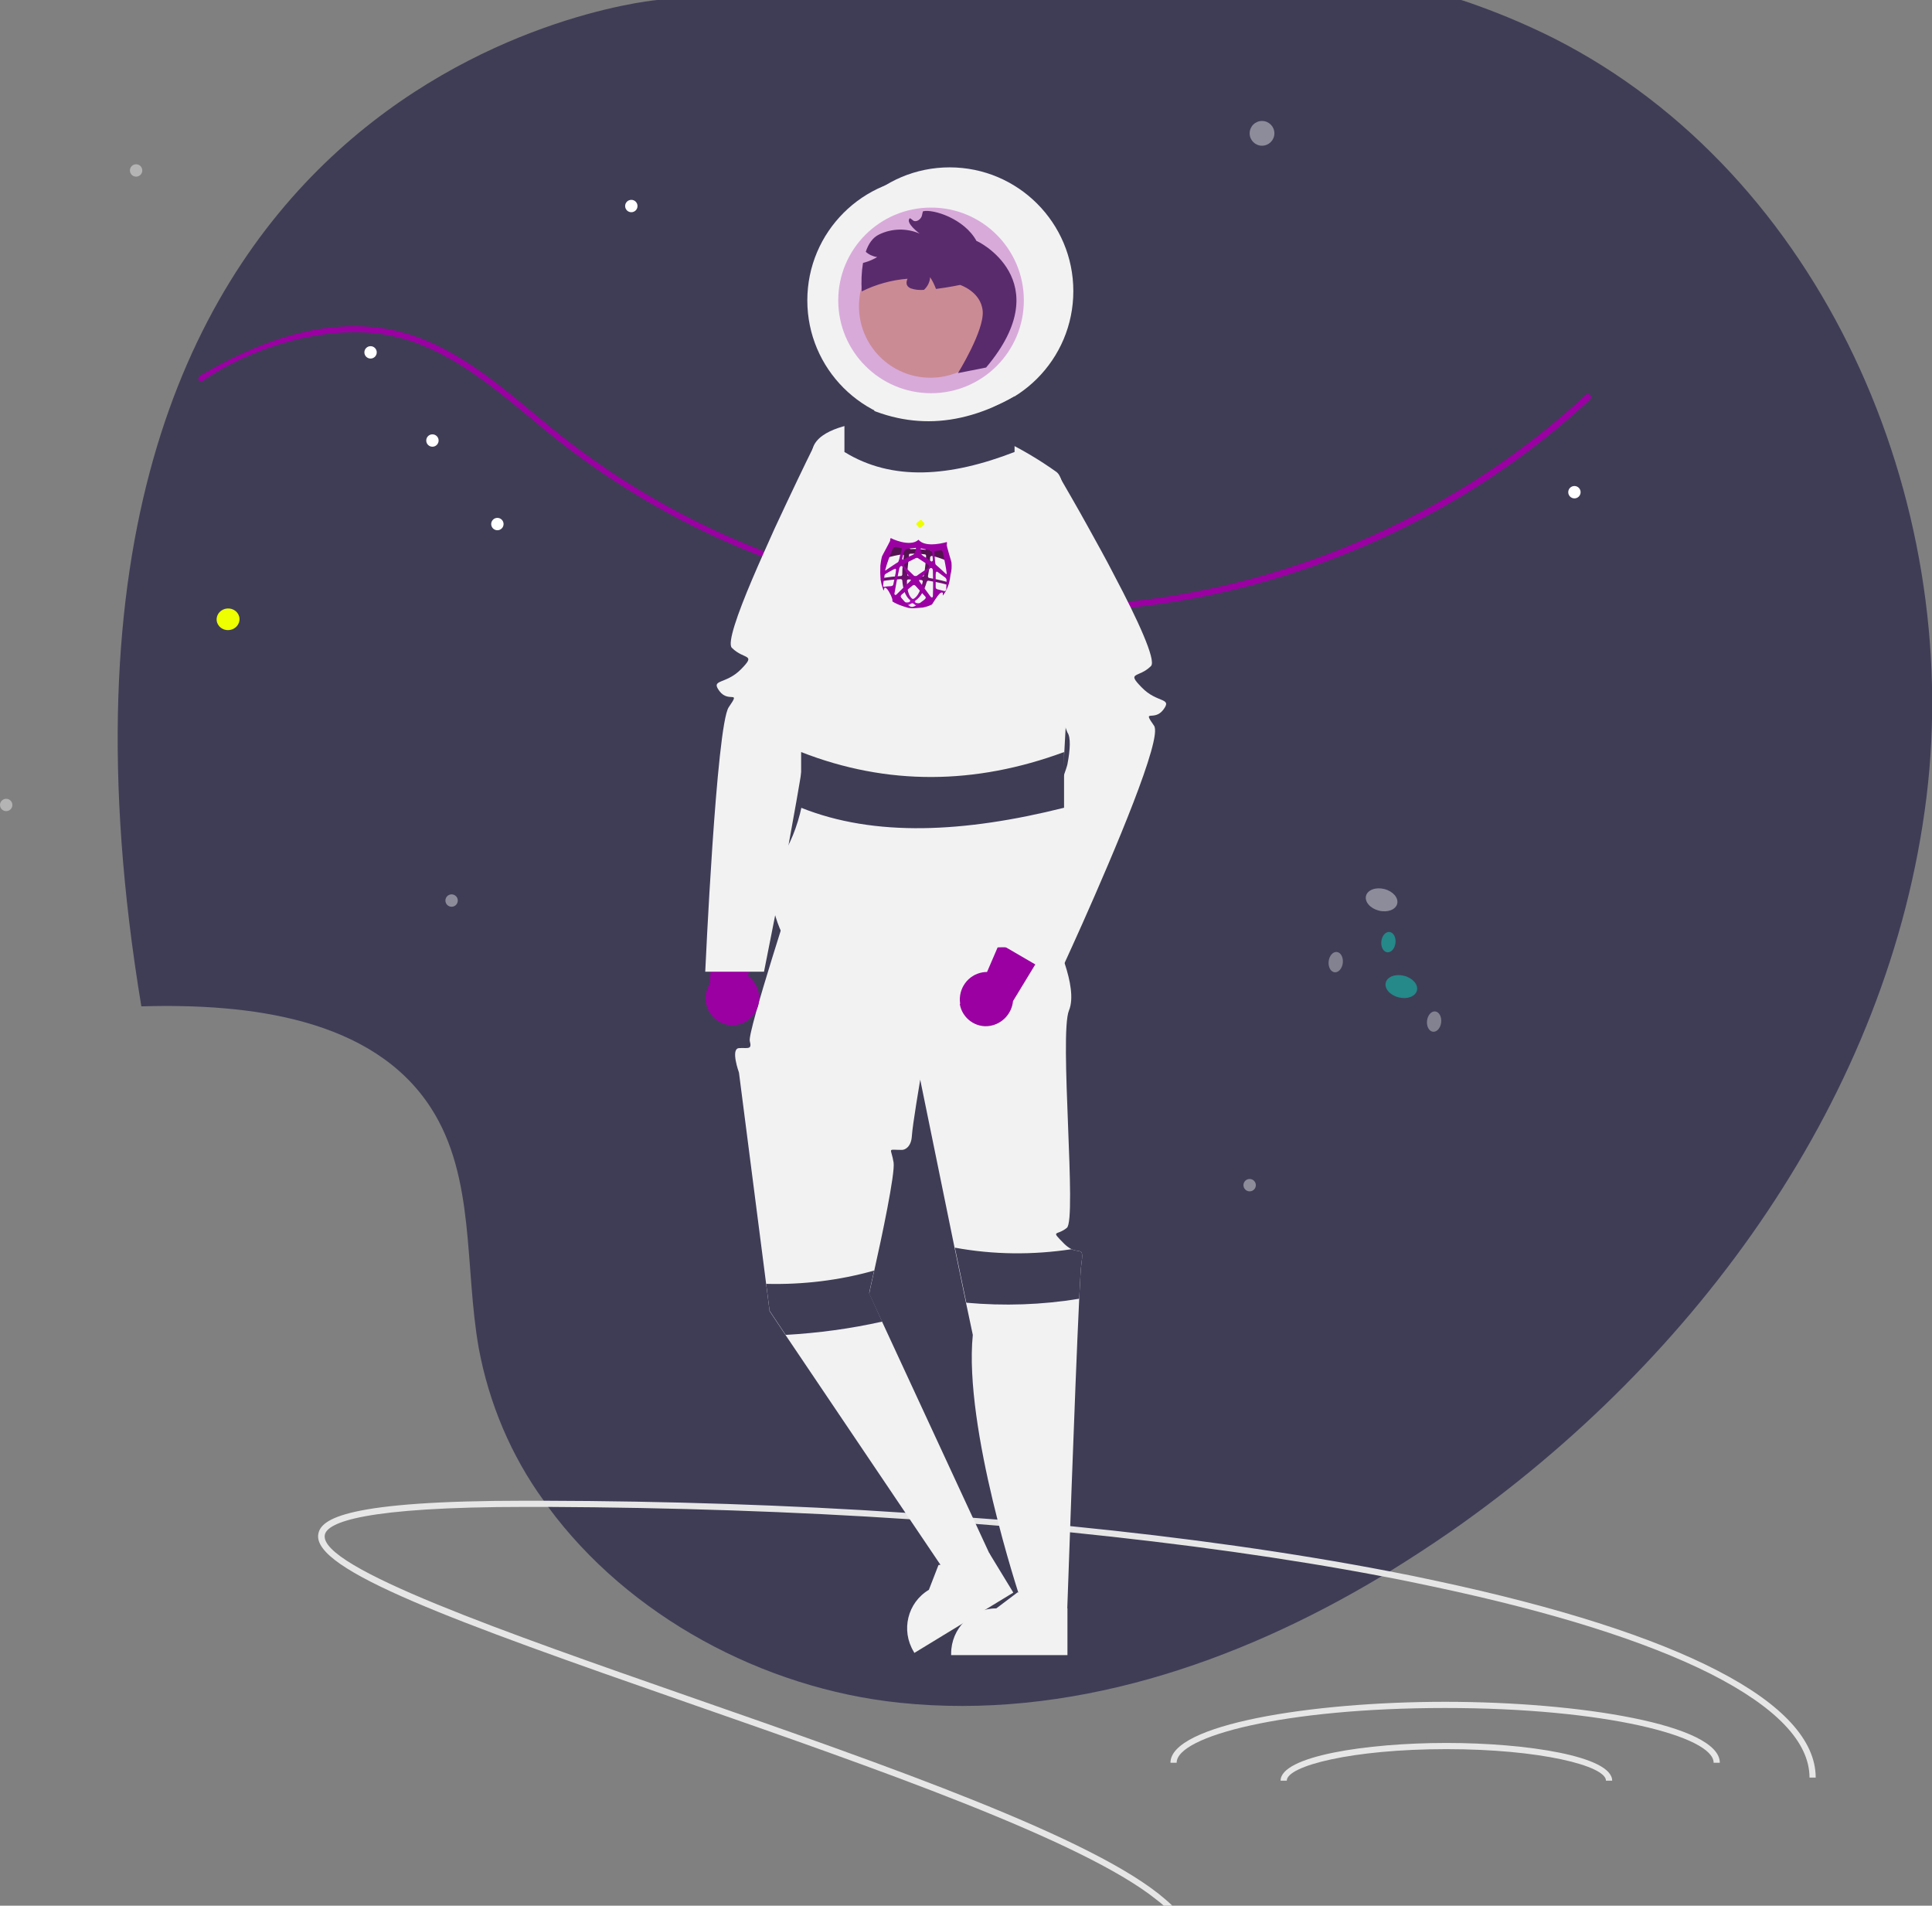 <?xml version="1.0" encoding="utf-8"?>
<!-- Generator: Adobe Illustrator 28.0.0, SVG Export Plug-In . SVG Version: 6.00 Build 0)  -->
<svg version="1.1" id="Layer_2_00000121247154884021985110000014148211148235568550_"
	 xmlns="http://www.w3.org/2000/svg" xmlns:xlink="http://www.w3.org/1999/xlink" x="0px" y="0px" viewBox="0 0 624.6 616"
	 style="enable-background:new 0 0 624.6 616;" xml:space="preserve">
<rect x="0" y="0" width="624.6" height="616" fill="#808080" stroke="none"/>
<style type="text/css">
	.st0{fill:#3F3D56;}
	.st1{fill:#9A00A2;}
	.st2{opacity:0.41;fill:#FFFFFF;enable-background:new    ;}
	.st3{opacity:0.41;fill:#00F4D1;enable-background:new    ;}
	.st4{opacity:0.41;fill:#E6E6E6;enable-background:new    ;}
	.st5{fill:#EDFF00;}
	.st6{fill:#FFFFFF;}
	.st7{fill:#E6E6E6;}
	.st8{fill:#F2F2F2;}
	.st9{fill:#E0C690;}
	.st10{opacity:0.3;fill:#9A00A2;enable-background:new    ;}
	.st11{fill:url(#SVGID_1_);}
	.st12{fill:#BD05CC;}
	.st13{fill:#BD05CC;stroke:#000000;stroke-miterlimit:10;}
</style>
<g id="Layer_1-2">
	<path class="st0" d="M622.8,257.8c-11.9,96.3-74.1,181.7-153.7,237.2c-6.5,4.5-13.1,8.8-19.9,13c-0.9,0.5-1.7,1-2.5,1.5
		c-47.3,28.4-101.5,46.6-155.9,40.9c-44.2-4.6-87.7-28.1-113.6-63.3c-0.5-0.7-1-1.3-1.4-2c-10.6-14.6-17.7-31.5-21-49.2
		c-4.7-26.3-1-55.4-15.5-77.8c-18.8-29.1-59-33.8-93.6-32.8C-3.9,26.1,203.5,0.8,212.5,0h259.9c1.9,0.6,3.9,1.3,5.8,2
		c8.3,3,16.4,6.5,24.2,10.4C588.9,56.3,634.7,161.4,622.8,257.8z"/>
	<path class="st1" d="M65.1,121.2c17.9-10.5,38.1-18.1,58.6-15.1c19,2.8,34.3,15.4,49.1,27.7c2.7,2.2,5.5,4.6,8.3,6.8
		c20,15.8,42.2,28.5,65.9,37.6h0c4,1.6,8.1,3,12.2,4.4c0.6,0.2,1.2,0.4,1.8,0.6c0.7,0.2,1.3,0.4,2,0.6c1.7,0.5,3.4,1.1,5.1,1.5
		c1.7,0.5,3.3,1,5,1.4h0c4.3,1.2,8.6,2.2,13,3.2c2,0.4,3.9,0.8,5.9,1.2c0.4,0.1,0.9,0.2,1.3,0.2c12.8,2.4,25.8,3.8,38.9,4.3h0
		c4.5,0.1,9,0.2,13.6,0.1c1.2,0,2.4-0.1,3.5-0.1c5.1-0.2,10.2-0.6,15.3-1.1h0c54.6-5.6,107.9-29.5,148.1-66.9c0.4-0.4,1-0.3,1.4,0.1
		c0.4,0.4,0.3,1,0,1.4l0,0c-40.3,37.5-93.7,61.6-148.5,67.3c-5.4,0.6-10.8,1-16.2,1.2c-1.2,0.1-2.4,0.1-3.6,0.1
		c-2,0.1-3.9,0.1-5.9,0.1c-2.4,0-4.7,0-7-0.1c-13.6-0.4-27.1-1.9-40.5-4.4c-0.5-0.1-1-0.2-1.5-0.3c-2.1-0.4-4.2-0.9-6.3-1.3
		c-4-0.9-8-1.9-12-3c-1.3-0.4-2.6-0.7-3.9-1.1c-1.9-0.5-3.7-1.1-5.5-1.7c-0.7-0.2-1.4-0.4-2.1-0.7c-0.7-0.2-1.4-0.4-2.1-0.7
		c-4.3-1.4-8.5-2.9-12.7-4.6c-23.9-9.2-46.3-22-66.4-37.9c-2.8-2.2-5.6-4.5-8.3-6.8c-14.6-12.1-29.7-24.5-48.2-27.2
		c-19.9-2.9-43.2,5-57.5,14.9C64.3,124.1,63.3,122.2,65.1,121.2L65.1,121.2z"/>
	
		<ellipse transform="matrix(0.246 -0.969 0.969 0.246 55.205 652.133)" class="st2" cx="446.6" cy="290.6" rx="3.6" ry="5.2"/>
	
		<ellipse transform="matrix(0.246 -0.969 0.969 0.246 29.902 619.161)" class="st0" cx="412.8" cy="290.4" rx="3.6" ry="5.2"/>
	<ellipse transform="matrix(0.246 -0.969 0.969 0.246 32.783 679.464)" class="st3" cx="453" cy="318.7" rx="3.6" ry="5.2"/>
	
		<ellipse transform="matrix(0.111 -0.994 0.994 0.111 83.854 754.378)" class="st4" cx="463.6" cy="330.3" rx="3.3" ry="2.3"/>
	<ellipse transform="matrix(0.111 -0.994 0.994 0.111 65.259 775.996)" class="st0" cx="466.4" cy="351.5" rx="3.3" ry="2.3"/>
	
		<ellipse transform="matrix(0.111 -0.994 0.994 0.111 74.665 705.681)" class="st4" cx="431.8" cy="311.1" rx="3.3" ry="2.3"/>
	
		<ellipse transform="matrix(0.111 -0.994 0.994 0.111 96.161 716.923)" class="st3" cx="448.9" cy="304.7" rx="3.3" ry="2.3"/>
	
		<ellipse transform="matrix(0.111 -0.994 0.994 0.111 94.692 680.7)" class="st0" cx="427.9" cy="287.4" rx="3.3" ry="2.3"/>
	
		<ellipse transform="matrix(0.997 -8.246034e-02 8.246034e-02 0.997 -16.246 6.761)" class="st5" cx="73.7" cy="200.1" rx="3.7" ry="3.5"/>
	<circle class="st6" cx="160.8" cy="169.4" r="2"/>
	<circle class="st6" cx="139.8" cy="142.4" r="2"/>
	<circle class="st6" cx="119.8" cy="113.9" r="2"/>
	<circle class="st2" cx="2" cy="260.2" r="2"/>
	<circle class="st2" cx="404" cy="383.1" r="2"/>
	<circle class="st2" cx="146" cy="291.1" r="2"/>
	<circle class="st6" cx="204.1" cy="66.6" r="2"/>
	<circle class="st6" cx="509" cy="159.1" r="2"/>
	<circle class="st2" cx="44" cy="55.1" r="2"/>
	<circle class="st2" cx="408" cy="43.1" r="4"/>
	<path class="st7" d="M587,574.6h-2c0-11.5-10.8-22.8-32.1-33.6c-20.9-10.5-50.8-19.9-88.9-28c-5.6-1.2-11.4-2.4-17.3-3.5
		c-30.5-5.8-64.4-10.5-100.8-14.2c-7.5-0.8-15.1-1.5-22.9-2.1c-2.5-0.2-5-0.4-7.5-0.6c-7-0.5-14.1-1.1-21.3-1.5
		c-37.5-2.5-76.8-3.8-117.1-4c-2.4,0-4.8,0-7.1,0c-52.4,0-64.3,5-65,9.1c-1.8,10.5,58.8,31.6,117.5,52.1
		c64.9,22.6,131.6,45.9,154.3,65.7c0.8,0.7,1.5,1.3,2.2,2h-2.8c-0.7-0.7-1.5-1.3-2.4-2c-24-19.2-91.3-42.6-152.1-63.8
		c-74.9-26.1-120.8-42.7-118.8-54.3c0.8-5,9.2-10.8,66.9-10.8c1.9,0,3.8,0,5.7,0c40.2,0.1,79.6,1.4,117.1,3.9
		c7.3,0.5,14.6,1,21.8,1.6c2.7,0.2,5.3,0.4,8,0.6c7.9,0.7,15.7,1.4,23.5,2.1c37.3,3.7,72,8.6,103.2,14.6c5.2,1,10.2,2,15.2,3.1
		C543.5,527.9,587,550.4,587,574.6z"/>
	<path class="st7" d="M556,569.8h-2c0-8.5-34.9-17.7-86.8-17.7s-86.8,9.1-86.8,17.7h-2c0-12.3,45.2-19.7,88.8-19.7
		S556,557.5,556,569.8z"/>
	<path class="st7" d="M521.2,575.6h-2c0-4.8-21.2-10.2-51.6-10.2s-51.6,5.4-51.6,10.2h-2c0-7.9,27.6-12.2,53.6-12.2
		S521.2,567.7,521.2,575.6z"/>
	<circle class="st8" cx="307" cy="94.1" r="40"/>
	<circle class="st8" cx="301" cy="97.1" r="40"/>
	<path class="st8" d="M345,535h-37.5v-0.5c0-8.1,6.5-14.6,14.6-14.6l0,0l6.9-5.2l12.8,5.2h3.3V535z"/>
	<path class="st8" d="M327.6,514.8l-32,19.5l-0.2-0.4c-4.2-6.9-2-15.9,4.9-20l0,0l3.1-8l13.6-2.2l2.8-1.7L327.6,514.8L327.6,514.8z"
		/>
	<path class="st8" d="M349.6,408.6c-0.2,1.2-0.4,5.3-0.7,11.2c-1.4,28.8-3.9,101.3-3.9,101.3l-15.3-4.8c0,0-18.2-54.8-15.2-84.8
		l-2.2-10.4l-3.7-17.8l0,0L297.5,349c0,0-2.5,14.7-2.7,18.2s-2.2,4.5-3.2,4.5c-5,0-3.5-0.9-2.7,4.1c0.5,3.6-3.8,24-6.3,35.1
		c-1,4.3-1.6,7.3-1.6,7.3l4.2,9.1l35.1,75.8l-13.3,7.1l-53-78.6l-5.2-7.8l-1.1-8.7l-8.8-68.4c0,0-2.8-7.7,0-7.9
		c2.8-0.2,4.3,0.7,3.5-2.3c-0.8-2.9,15.2-51.9,15.2-51.9l83,18c0,0,8.2,16.3,5,24c-3.2,7.7,2.6,67.7-0.7,70.3
		c-3.3,2.7-5.4,0.5-0.9,5.1c0.7,0.7,1.5,1.3,2.4,1.8C349.3,405.1,350.4,403,349.6,408.6L349.6,408.6z"/>
	<circle class="st9" cx="300.8" cy="99" r="23.1"/>
	<path class="st0" d="M318.8,118.8l-9.1,1.8c0,0,8.5-13.7,8-20s-7.3-8.5-7.3-8.5s-3.8,0.8-7.8,1.3c-0.5-1.3-1.1-2.6-1.9-3.8
		c-0.1,1.6-0.8,3-2,4.1c-1.5,0.1-2.9,0-4.3-0.5c-1.6-0.7-1.5-2-1-3.1c-5.1,0.4-10.2,1.8-14.8,4.1c-0.2-3.1-0.1-6.2,0.4-9.2
		c0.2-0.1,0.4-0.1,0.7-0.2c1.4-0.4,2.7-1,3.9-1.7c-1.4-0.2-2.7-0.8-3.7-1.7c0.8-2.5,2.2-4.6,4.3-5.6c4.1-2,8.9-2.1,13.1-0.3
		c0,0-4.9-3.6-3.1-5c0.1,0.1,0.2,0.2,0.4,0.3c0.2,0.1,0.4,0.3,0.5,0.4c1.1,0.9,2.8-0.4,3-1.7c0-0.2,0.1-0.3,0.1-0.5
		c0-0.1,0.1-0.3,0.1-0.4c0-0.1,0.1-0.2,0.1-0.3c3.3-0.8,13.4,2.4,17.3,9.6C315.6,77.6,342.6,90.6,318.8,118.8z"/>
	<path class="st1" d="M310.4,324.4c-0.7-4.8,2.5-9.3,7.3-10.1c0.5-0.1,0.9-0.1,1.4-0.1l24.1-56l16.5,12.4l-32.2,53
		c-0.4,4-3.4,7.3-7.4,8c-4.6,0.8-9-2.4-9.8-7l0,0C310.4,324.5,310.4,324.5,310.4,324.4L310.4,324.4z"/>
	<path class="st1" d="M242.9,328.9c3.4-3.5,3.4-9,0-12.5c-0.3-0.3-0.7-0.6-1.1-0.9l13.4-59.5l-20.7,0.3l-5.1,61.8
		c-2.1,3.5-1.6,7.9,1.3,10.8c3.3,3.3,8.7,3.4,12.1,0l0,0C242.8,329.1,242.8,329,242.9,328.9L242.9,328.9z"/>
	<path class="st8" d="M376.1,229.4c-3,4-7-0.5-3,5.2c2.8,4-13,41.1-23.1,63.8c-4.6,10.3-8,17.6-8,17.6l-17-9.9l-2-1.1
		c0,0,15.6-39.3,20.6-53.4c0.8-2.3,1.4-4,1.5-4.6c0.9-4.7,1.1-8.7,0-10.2c-0.2-0.6-0.5-1.1-0.6-1.7c-2-5.9-8.1-25.8-13.9-44.6
		c-1.7-5.5-3.3-10.9-4.8-15.9c-3.9-12.7-6.7-22.3-6.7-22.3l23,1c0,0,0.4,0.6,1,1.8c1.6,2.8,4.9,8.4,8.7,15.3
		c2.7,4.9,5.8,10.4,8.6,15.9c7.3,13.8,13.5,27.2,11.7,29c-4,4-8.1,1.7-3,6.9C374.1,227.4,379.1,225.4,376.1,229.4L376.1,229.4z"/>
	<path class="st8" d="M348.6,282.6c-6-5.9-4.9-33-4.9-33s6-90.9-2.1-97c-5.6-4-11.5-7.5-17.8-10.5c-0.4-0.2-0.5-0.2-0.5-0.2
		l-5.2-14.6l-31.8-1.7l-5.5,10.8c0,0-0.9,0.1-2.2,0.2c-5.1,0.7-17,3.2-16,10.9c1.3,9.8-8.1,70-11,73s-2.1,14,5,21s2,26-3,34
		c-3,4.9-4.4,10.6-4,16.3c0,0,4,21.7,14,14.7c3.8-2.7,9.2-3,15.7-2.5c0.1,0,0.1,0,0.2,0l-0.2,1c9,0.7,20.2,2.9,32.2,2.8l-0.4-1
		c0.1,0,0.2,0,0.4,0c2,0,4-0.1,6.1-0.3c17.8-1.5,25.7,3.4,28-2S354.6,288.5,348.6,282.6z"/>
	<circle class="st10" cx="301" cy="97.1" r="30"/>
	<path class="st8" d="M286.6,142.4c0,0-4.6,15.1-9.9,32.6c-1.7,5.5-3.4,11.2-5.1,16.8c-5.5,18.1-10.6,34.4-11.1,35.1
		c-1.1,1.5-0.9,5.5,0,10.2c0.2,0.9-0.2,4.6-1,9.9c-1.1,6.9-2.8,16.5-4.6,26.3c-1.4,7.9-3,15.8-4.3,22.6c-2.1,10.5-3.6,18.2-3.6,18.2
		h-19c0,0,3.6-79.7,7.6-85.5c4-5.8,0-1.2-3-5.2s2-2,7-7.1c5-5.1,1-2.9-3-6.9c-1.5-1.5,1.8-10.9,6.6-22.2c2.2-5.2,4.8-10.9,7.2-16.3
		c5.2-11.2,10.2-21.6,12.2-25.6c0,0,0,0,0,0l0.9-1.8L286.6,142.4L286.6,142.4z"/>
	<path class="st0" d="M328,146.1c-20.9,8.1-39.6,9.5-55,0v-18c18.1,10.9,36.4,10.6,55,0V146.1z"/>
	<path class="st0" d="M344,261.1c-32.3,8.1-61.3,9.5-85,0v-18c27.9,10.9,56.3,10.6,85,0V261.1z"/>
	<path class="st0" d="M349.6,408.6c-0.2,1.2-0.4,5.3-0.7,11.2c-12,2-24.3,2.4-36.5,1.3l-3.7-17.8c12.5,2.3,25.2,2.4,37.7,0.5
		C349.3,405.1,350.4,403,349.6,408.6z"/>
	<path class="st0" d="M285.2,427.2c-10.2,2.3-20.7,3.7-31.2,4.3l-5.2-7.8l-1.1-8.7c11.8,0.3,23.6-1.1,34.9-4.3
		c-1,4.3-1.6,7.3-1.6,7.3L285.2,427.2L285.2,427.2z"/>
</g>
<path class="st5" d="M298.7,169.7l-1,0.8c-0.2,0.2-0.4,0.1-0.6,0l-0.8-0.9c-0.1-0.2-0.1-0.4,0.1-0.6l1-0.8c0.2-0.2,0.4-0.1,0.6,0
	l0.8,0.9C298.9,169.2,298.9,169.5,298.7,169.7z"/>
<linearGradient id="SVGID_1_" gradientUnits="userSpaceOnUse" x1="295.791" y1="195.907" x2="295.49" y2="176.443" gradientTransform="matrix(0.993 6.642486e-02 -0.101 0.998 21.2 -19.22)">
	<stop  offset="2.770450e-07" style="stop-color:#BD05CC"/>
	<stop  offset="4.072762e-03" style="stop-color:#BC05CB"/>
	<stop  offset="0.148" style="stop-color:#9C09A5"/>
	<stop  offset="0.297" style="stop-color:#810C85"/>
	<stop  offset="0.453" style="stop-color:#6C0F6D"/>
	<stop  offset="0.615" style="stop-color:#5E115C"/>
	<stop  offset="0.79" style="stop-color:#551251"/>
	<stop  offset="1" style="stop-color:#52124E"/>
</linearGradient>
<path class="st11" d="M300,186.2c0.4-2.1,0.7-4.3,0.7-6c0-0.3,0.3-0.5,0.6-0.5c1.5,0.3,2.9,0.8,4.4,1.4c0.3,0.1,0.6-0.1,0.7-0.4
	c0-0.2,0-0.4,0.1-0.5c0-0.2-1.6-2.3-1.8-2.4c-1-0.3-2-0.3-3.6,0.3c-0.2,0.1-0.3-0.2-0.4-0.4c0-0.6-0.1-0.9-0.2-0.9l-0.8-0.1
	c-0.1,0-0.1,0.2-0.2,0.6c0,0.3-0.3,0.5-0.5,0.4c-1.5-0.2-3-0.3-4.5-0.2c-0.3,0-0.5-0.2-0.5-0.5c0-0.4,0-0.7-0.1-0.7l-0.8-0.1
	c-0.1,0-0.2,0.4-0.4,1c-0.1,0.2-0.3,0.5-0.4,0.4c-1.4-0.9-2-1.3-3.9-0.7c-0.2,0.1-2.3,2.2-2.3,2.4c0,0.2,0,0.3,0,0.5
	c0,0.3,0.3,0.6,0.6,0.5c1.7-0.5,3.4-0.9,5-1.1c0.3,0,0.6,0.2,0.5,0.5c-0.3,1.7-0.5,3.9-0.5,6c0,0.3-0.2,0.5-0.5,0.5
	c-1.9,0.1-3.7,0.3-5.6,0.6c-0.2,0-0.9,0.5-0.9,0.5c0,0.3,0.4,0.5,0.7,0.5c1.8-0.3,4-0.5,5.8-0.6c0.2,0,0.5,0.2,0.5,0.4
	c0.2,2.6,0.9,5,2.4,6.3c0,0,0,0,0.1,0.1c0.1,0.2,0.1,0.3-0.1,0.5c-0.2,0.2-0.6,0.3-1.4,0.2c-0.4-0.1-0.7,0.5-0.4,0.8
	c0,0,0.1,0.1,0.1,0.1c0.1,0.1,0.2,0.1,0.3,0.1c0.3,0,0.7,0,1.4-0.3c0.4-0.3,0.7-0.4,0.9-0.4c0.2,0,0.4,0.2,0.8,0.5
	c0.6,0.5,1,0.5,1.3,0.5c0.1,0,0.2,0,0.3-0.1c0.1,0,0.1-0.1,0.1-0.1c0.3-0.3,0.2-0.8-0.3-0.8c-0.8,0-1.1-0.1-1.3-0.3
	c-0.2-0.2-0.2-0.3,0-0.5c0,0,0,0,0.1-0.1c1.7-1.1,2.9-3.4,3.6-6c0.1-0.2,0.3-0.4,0.5-0.4c1.8,0.3,4,0.7,5.7,1.2
	c0.3,0.1,0.9,0,0.9-0.3c0,0-0.7-0.6-0.9-0.6c-1.8-0.5-3.7-0.9-5.5-1.2C300.1,186.7,300,186.5,300,186.2z M294.3,179
	c1.6-0.1,3.1,0,4.7,0.2c0.2,0,0.4,0.2,0.4,0.5c-0.1,1.8-0.3,4.1-0.7,6.3c0,0.3-0.3,0.4-0.5,0.4c-1.5-0.2-2.9-0.2-4.4-0.2
	c-0.3,0-0.5-0.2-0.5-0.5c0.1-2.2,0.4-4.5,0.6-6.3C293.8,179.2,294,179,294.3,179z M295.3,193.6c-0.1,0-0.2,0-0.3,0
	c-1.3-0.9-1.8-3.2-1.8-5.8c0-0.3,0.2-0.5,0.5-0.5c1.4,0,2.8,0.1,4.2,0.2c0.3,0,0.5,0.3,0.4,0.6C297.7,190.6,296.8,192.8,295.3,193.6
	z"/>
<g>
	<path class="st1" d="M294.2,187.9c-0.1,0.1-0.1,0.1-0.2,0.2c0,0,0,0,0,0c-1.5,1.4-2.9,2.8-4.1,4c0,0,0,0,0,0
		c-0.3,0.3-0.6,0.3-0.7,0c0-0.1-0.1-0.2,0-0.4c0.4-2.4,0.9-5.1,1.5-7.8c0.2-1,0.8-1.1,1.1-0.7c0,0,0,0,0,0c0.8,1.2,1.6,2.4,2.4,3.7
		c0,0,0,0,0,0C294.5,187.4,294.6,187.5,294.2,187.9z M300.1,183.6C300.1,183.6,300.1,183.6,300.1,183.6
		C300.1,183.6,300.1,183.6,300.1,183.6c0,0-3.8,2.5-3.8,2.6c-0.3,0.2-0.6,0.2-0.8-0.1c0,0-3.1-3-3.1-3c0,0,0,0,0,0c0,0,0,0,0,0
		c-0.2-0.3-0.1-0.8,0.3-1c1.1-0.6,2.3-1.1,3.4-1.7c0.2-0.1,0.6-0.1,0.8,0.1c1.1,0.7,2.1,1.4,3.2,2.1
		C300.4,182.8,300.4,183.3,300.1,183.6z M301.4,181.4c-0.1,0.1-0.2,0.1-0.3,0.1c0,0,0,0,0,0c-0.8-0.6-1.7-1.2-2.5-1.7c0,0,0,0,0,0
		c-0.3-0.2-0.7-0.5-0.8-0.8c0-0.3-0.1-0.7-0.1-1c0-0.1,0-0.3-0.1-0.4c0-0.3,0.1-0.4,0.4-0.3c0.9,0.2,1.7,0.4,2.6,0.6
		c0.3,0.1,0.7,0.5,0.8,0.8c0,0,0,0,0,0c0.1,0.8,0.1,1.6,0.2,2.5c0,0,0,0,0,0C301.5,181.2,301.5,181.3,301.4,181.4z M306,185.5
		C306,185.5,306,185.5,306,185.5c0,0.1-0.1,0.1-0.1,0.1c-1-0.9-2.1-2-3.3-3c-0.2-0.2-0.2-0.4-0.3-1c-0.1-0.9-0.1-1.9-0.2-2.8
		c0-0.1,0-0.2,0-0.2c0-0.3,0-0.5,0.2-0.5c0.7-0.1,1.3-0.1,1.9-0.2c0.2,0,0.6,0.3,0.6,0.6c0.5,2.3,1,4.7,1.3,7.1c0,0.1,0,0,0,0
		C306.1,185.4,306,185.4,306,185.5z M288.7,177.3c0.2-0.3,0.5-0.6,0.8-0.5c0.6,0.1,1.2,0.3,1.9,0.4c0.2,0,0.1,0.3,0.1,0.6
		c0,0.1-0.1,0.2-0.1,0.3c-0.3,0.9-0.5,1.8-0.7,2.7c-0.2,0.6-0.2,0.8-0.5,1c-0.1,0-4.1,2.7-3.9,2.6c-0.1,0-0.2-0.1-0.1-0.2
		C286.8,181.9,287.7,179.5,288.7,177.3z M285.8,189.7c-0.1,0-0.2-0.1-0.3-0.2c0-0.1,0-0.2,0-0.3c0.1-0.9,0.2-1.8,0.4-2.7
		c0.1-0.6,0-0.8,0.6-1.1c0,0,0,0,0,0c0.8-0.5,1.6-0.9,2.5-1.4c0.6-0.3,0.8-0.2,0.6,0.9c0,0,0,0.1,0,0.1c-0.3,1.3-0.5,2.6-0.8,3.9
		c0,0,0,0,0,0c-0.1,0.5-0.6,0.6-1.2,0.6C287,189.5,286.4,189.6,285.8,189.7z M299.1,193.6c-0.1,0.2-2.9,2.3-3.8,2.5
		c-0.2,0.1-0.6,0.1-0.9,0c-0.9-0.3-3-2.8-3.1-3c-0.2-0.3-0.1-0.6,0.2-0.9c1.1-0.9,2.3-1.9,3.5-2.9c0.3-0.3,0.7-0.3,1,0.1
		c1.1,1.2,2.1,2.3,3.1,3.4C299.4,193,299.3,193.3,299.1,193.6z M301.5,193c-0.1,0.2-0.4,0.2-0.7-0.2c0,0,0,0,0,0
		c-1-1.4-2.1-2.9-3.3-4.5c0,0,0,0,0,0c-0.1-0.1-0.1-0.2-0.2-0.3c-0.3-0.4-0.2-0.6,0.2-0.9c0,0,0,0,0,0c1.1-1.1,2.1-2.2,3.1-3.3
		c0,0,0,0,0,0c0.4-0.4,1-0.2,1,0.8c0.1,2.8,0.1,5.5,0,7.9C301.6,192.8,301.6,192.9,301.5,193z M305.4,191.1
		c-0.6-0.2-1.3-0.3-1.9-0.5c-0.5-0.1-1-0.2-1-0.8c0,0,0,0,0,0c0-1.3,0-2.6,0-4c0,0,0,0,0,0c0-1.1,0.3-1.2,0.8-0.8
		c0.8,0.6,1.6,1.2,2.3,1.7c0,0,0,0,0,0c0.5,0.5,0.4,0.7,0.4,1.2c0,0.9-0.1,1.9-0.1,2.8C305.8,190.8,305.6,191.1,305.4,191.1z
		 M307.6,181.8C307.6,181.8,307.6,181.8,307.6,181.8c0-0.3-1.8-5.8-1.5-5.8c0,0,0.1-0.5,0-0.8c0.1,0-6.9,2.1-9.1-0.7
		c0,0-0.1,0-0.1,0c-2.7,2.5-9-0.5-8.9-0.6c-0.2,0.3-0.3,0.7-0.2,0.7c0.3-0.1-2.7,5.1-2.7,5.4c0,0,0,0,0,0c-0.2,0.7-0.3,1.5-0.4,2.2
		c-0.1,0.4-0.1,0.9-0.1,1.3c-0.1,2.2,0,4.3,0.7,6.4c0,0,0.2,0.4,0.2,0.6c0,0.1,0.1,0.2,0.1,0.3c0,0.1,0.1,0.1,0.1,0
		c0-0.1,0-0.2,0.1-0.3c0-0.2,0.1-0.3,0.1-0.4c0,0,0,0,0,0c0.2-0.3,0.5-0.1,0.9,0.3c0,0,0,0,0,0c0.8,1,1.9,3.2,1.7,3.9
		c0,0,0,0.1,0,0.1c1.7,1.2,5.2,2.1,5.2,2.1c0.6,0.1,1.2,0.1,1.8,0.1c0,0,1.8-0.1,2.7-0.2c0,0,0,0,0.1,0c1-0.2,2-0.5,3-1
		c0,0.1,1.7-2.9,2.7-3.7c0.4-0.2,0.7-0.3,0.8,0c0,0,0,0.1,0,0.2c0,0.1,0,0.3,0,0.5c0,0.1,0.1,0.1,0.1,0c0.2-0.3,0.5-0.7,0.5-0.7
		c1.2-1.9,1.7-3.9,1.9-6C307.7,184.3,307.7,183.1,307.6,181.8z M296.1,177.4c0,0.1-0.1,0.3-0.1,0.4c0,0,0,0,0,0.1
		c-0.1,0.3-0.2,0.6-0.3,0.9c-0.1,0.3-0.6,0.6-0.9,0.7c0,0,0,0,0,0c-1,0.4-1.9,0.9-2.8,1.4c0,0,0,0,0,0c-0.1,0-0.2,0-0.3-0.1
		c0,0,0-0.1,0-0.1c0-0.1,0-0.1,0-0.2c0,0,0,0,0,0c0.2-0.8,0.4-1.7,0.7-2.4c0,0,0,0,0,0c0.1-0.3,0.6-0.7,0.9-0.7
		c0.9-0.1,1.8-0.2,2.7-0.3C296,177,296.2,177.1,296.1,177.4z"/>
</g>
<path class="st12" d="M301.4,186.9"/>
<path class="st12" d="M300.3,177.6"/>
<path class="st12" d="M300.5,189.7"/>
<path class="st12" d="M299.8,177.6"/>
<path class="st12" d="M301.4,191.4"/>
<path class="st12" d="M295.2,184.5"/>
<path class="st13" d="M295.4,186.2"/>
<path class="st13" d="M296.5,170.9"/>
<path class="st13" d="M303.3,181.7"/>
<path class="st13" d="M288,180.8"/>
</svg>
